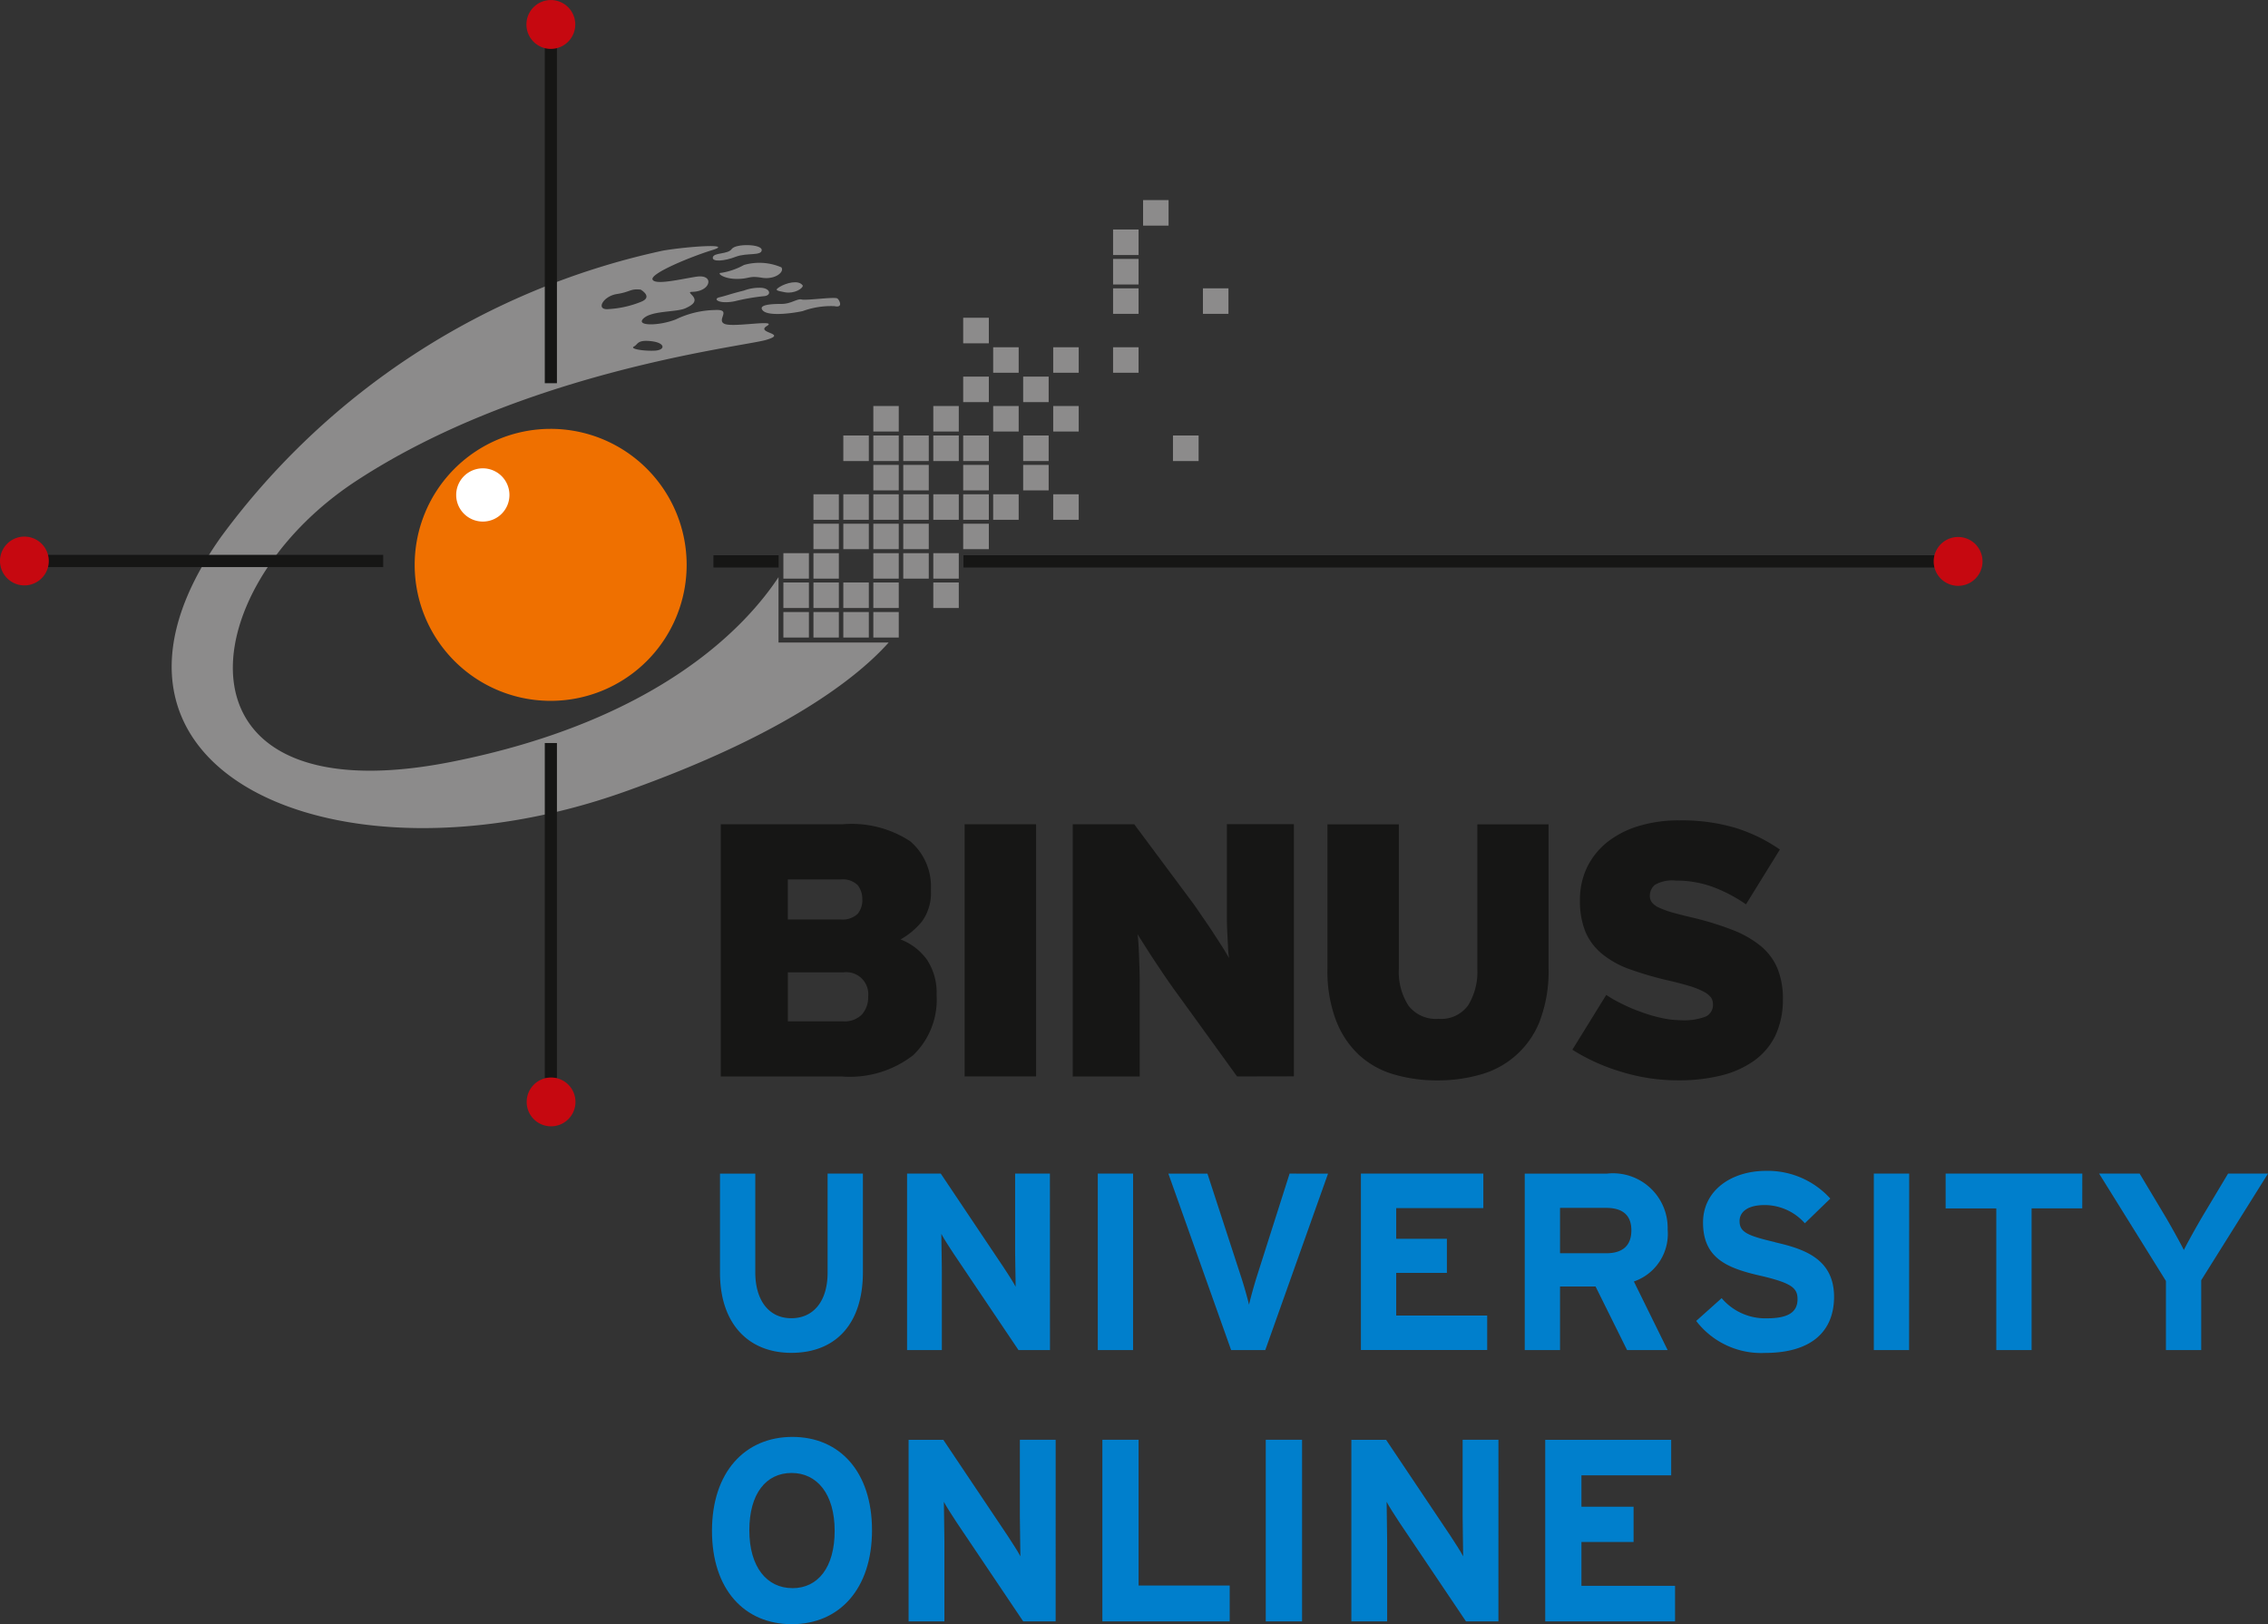 <?xml version="1.0" encoding="UTF-8"?> <svg xmlns="http://www.w3.org/2000/svg" id="Component_699_1" data-name="Component 699 – 1" width="99.572" height="71.304" viewBox="0 0 99.572 71.304"><rect x="0" y="0" width="99.572" height="71.304" fill="#333333" stroke="none"/><g id="Group_3360" data-name="Group 3360" transform="translate(0 0)"><path id="Path_4036" data-name="Path 4036" d="M163.005,399.019a3.375,3.375,0,0,1-1.028,2.634,4.538,4.538,0,0,1-3.134.936H153.53V391.516h5.349a4.7,4.7,0,0,1,2.964.744,2.612,2.612,0,0,1,.911,2.139,2.136,2.136,0,0,1-.389,1.38,3.305,3.305,0,0,1-.943.793,2.549,2.549,0,0,1,1.171.907,2.635,2.635,0,0,1,.412,1.541m-3.263-4.205a.976.976,0,0,0-.2-.624.942.942,0,0,0-.76-.252h-2.309v1.756h2.309a.968.968,0,0,0,.754-.243.937.937,0,0,0,.208-.636m.256,4.262a.965.965,0,0,0-1.09-1.06h-2.436v2.15h2.418a1.068,1.068,0,0,0,.841-.308,1.149,1.149,0,0,0,.268-.783" transform="translate(-121.885 -355.331)" fill="#161615"></path><rect id="Rectangle_4719" data-name="Rectangle 4719" width="3.136" height="11.071" transform="translate(42.351 36.185)" fill="#161615"></rect><path id="Path_4035" data-name="Path 4035" d="M185.169,402.587l-2.643-3.654c-.127-.167-.27-.375-.442-.623s-.337-.5-.5-.743-.318-.486-.459-.708-.252-.392-.326-.519c.02.127.034.3.047.53s.021.475.031.745.018.545.018.831v4.142h-2.941V391.516h2.7l2.438,3.275c.127.166.276.375.449.631s.347.5.516.759.322.494.46.71.238.391.3.5a4.2,4.2,0,0,1-.046-.528c-.013-.228-.025-.472-.038-.742s-.011-.545-.011-.833v-3.777h2.941v11.071Z" transform="translate(-130.858 -355.331)" fill="#161615"></path><path id="Path_4034" data-name="Path 4034" d="M204.97,400.107a3.909,3.909,0,0,1-2.577,2.385,6.815,6.815,0,0,1-1.937.27,6.724,6.724,0,0,1-1.933-.27,3.842,3.842,0,0,1-1.527-.864,4.061,4.061,0,0,1-1-1.522,6.089,6.089,0,0,1-.368-2.246V391.52h3.134v6.341a2.745,2.745,0,0,0,.418,1.612,1.514,1.514,0,0,0,1.32.585,1.461,1.461,0,0,0,1.3-.585,2.789,2.789,0,0,0,.408-1.612V391.52h3.128v6.341a6.115,6.115,0,0,1-.369,2.246" transform="translate(-137.349 -355.332)" fill="#161615"></path><path id="Path_4033" data-name="Path 4033" d="M221.869,399.085a3.679,3.679,0,0,1-.342,1.631,2.969,2.969,0,0,1-.952,1.1,4.294,4.294,0,0,1-1.444.634,7.714,7.714,0,0,1-1.834.206,8.423,8.423,0,0,1-2.57-.39,8.547,8.547,0,0,1-2.1-.954l1.487-2.407a5.307,5.307,0,0,0,.705.4,6.827,6.827,0,0,0,.84.355,6.423,6.423,0,0,0,.875.256,4.007,4.007,0,0,0,.823.1,2.687,2.687,0,0,0,1.129-.161.565.565,0,0,0,.313-.551.513.513,0,0,0-.086-.285.951.951,0,0,0-.306-.247,3.144,3.144,0,0,0-.574-.237c-.244-.076-.548-.16-.92-.246a14.956,14.956,0,0,1-1.735-.5,4.079,4.079,0,0,1-1.235-.674,2.546,2.546,0,0,1-.74-.974,3.578,3.578,0,0,1-.244-1.4,3.3,3.3,0,0,1,.307-1.425,3.209,3.209,0,0,1,.881-1.108,4.13,4.13,0,0,1,1.372-.71,5.948,5.948,0,0,1,1.806-.254,8.281,8.281,0,0,1,2.474.332,7.123,7.123,0,0,1,1.938.948l-1.488,2.405a6.624,6.624,0,0,0-1.484-.774,4.657,4.657,0,0,0-1.6-.268,1.524,1.524,0,0,0-.915.186.623.623,0,0,0-.221.491.457.457,0,0,0,.086.275.831.831,0,0,0,.292.224,4.28,4.28,0,0,0,.554.209c.233.065.531.144.886.227a13.451,13.451,0,0,1,1.806.552,4.532,4.532,0,0,1,1.247.711,2.556,2.556,0,0,1,.731.982,3.5,3.5,0,0,1,.239,1.346" transform="translate(-143.595 -355.229)" fill="#161615"></path><g id="Group_3347" data-name="Group 3347" transform="translate(0 0)"><rect id="Rectangle_61" data-name="Rectangle 61" width="1.121" height="1.12" transform="translate(34.393 26.868)" fill="#8c8b8b"></rect><rect id="Rectangle_62" data-name="Rectangle 62" width="1.115" height="1.12" transform="translate(35.713 26.868)" fill="#8c8b8b"></rect><rect id="Rectangle_63" data-name="Rectangle 63" width="1.12" height="1.12" transform="translate(37.024 26.868)" fill="#8c8b8b"></rect><rect id="Rectangle_64" data-name="Rectangle 64" width="1.116" height="1.12" transform="translate(38.342 26.868)" fill="#8c8b8b"></rect><rect id="Rectangle_65" data-name="Rectangle 65" width="1.121" height="1.121" transform="translate(34.393 25.571)" fill="#8c8b8b"></rect><rect id="Rectangle_66" data-name="Rectangle 66" width="1.115" height="1.121" transform="translate(35.713 25.571)" fill="#8c8b8b"></rect><rect id="Rectangle_67" data-name="Rectangle 67" width="1.12" height="1.121" transform="translate(37.024 25.571)" fill="#8c8b8b"></rect><rect id="Rectangle_68" data-name="Rectangle 68" width="1.116" height="1.121" transform="translate(38.342 25.571)" fill="#8c8b8b"></rect><rect id="Rectangle_69" data-name="Rectangle 69" width="1.119" height="1.121" transform="translate(40.975 25.571)" fill="#8c8b8b"></rect><rect id="Rectangle_70" data-name="Rectangle 70" width="1.121" height="1.118" transform="translate(34.393 24.284)" fill="#8c8b8b"></rect><rect id="Rectangle_71" data-name="Rectangle 71" width="1.115" height="1.118" transform="translate(35.713 24.284)" fill="#8c8b8b"></rect><rect id="Rectangle_72" data-name="Rectangle 72" width="1.116" height="1.118" transform="translate(38.342 24.284)" fill="#8c8b8b"></rect><rect id="Rectangle_73" data-name="Rectangle 73" width="1.12" height="1.118" transform="translate(39.656 24.284)" fill="#8c8b8b"></rect><rect id="Rectangle_74" data-name="Rectangle 74" width="1.119" height="1.118" transform="translate(40.975 24.284)" fill="#8c8b8b"></rect><rect id="Rectangle_75" data-name="Rectangle 75" width="1.115" height="1.117" transform="translate(35.713 22.991)" fill="#8c8b8b"></rect><rect id="Rectangle_76" data-name="Rectangle 76" width="1.12" height="1.117" transform="translate(37.024 22.991)" fill="#8c8b8b"></rect><rect id="Rectangle_77" data-name="Rectangle 77" width="1.116" height="1.117" transform="translate(38.342 22.991)" fill="#8c8b8b"></rect><rect id="Rectangle_78" data-name="Rectangle 78" width="1.12" height="1.117" transform="translate(39.656 22.991)" fill="#8c8b8b"></rect><rect id="Rectangle_79" data-name="Rectangle 79" width="1.126" height="1.117" transform="translate(42.287 22.991)" fill="#8c8b8b"></rect><rect id="Rectangle_80" data-name="Rectangle 80" width="1.115" height="1.12" transform="translate(35.713 21.699)" fill="#8c8b8b"></rect><rect id="Rectangle_81" data-name="Rectangle 81" width="1.12" height="1.12" transform="translate(37.024 21.699)" fill="#8c8b8b"></rect><rect id="Rectangle_82" data-name="Rectangle 82" width="1.116" height="1.12" transform="translate(38.342 21.699)" fill="#8c8b8b"></rect><rect id="Rectangle_83" data-name="Rectangle 83" width="1.12" height="1.12" transform="translate(39.656 21.699)" fill="#8c8b8b"></rect><rect id="Rectangle_84" data-name="Rectangle 84" width="1.119" height="1.12" transform="translate(40.975 21.699)" fill="#8c8b8b"></rect><rect id="Rectangle_85" data-name="Rectangle 85" width="1.126" height="1.12" transform="translate(42.287 21.699)" fill="#8c8b8b"></rect><rect id="Rectangle_86" data-name="Rectangle 86" width="1.12" height="1.12" transform="translate(43.603 21.699)" fill="#8c8b8b"></rect><rect id="Rectangle_87" data-name="Rectangle 87" width="1.12" height="1.12" transform="translate(46.239 21.699)" fill="#8c8b8b"></rect><rect id="Rectangle_88" data-name="Rectangle 88" width="1.116" height="1.119" transform="translate(38.342 20.409)" fill="#8c8b8b"></rect><rect id="Rectangle_89" data-name="Rectangle 89" width="1.12" height="1.119" transform="translate(39.656 20.409)" fill="#8c8b8b"></rect><rect id="Rectangle_90" data-name="Rectangle 90" width="1.126" height="1.119" transform="translate(42.287 20.409)" fill="#8c8b8b"></rect><rect id="Rectangle_91" data-name="Rectangle 91" width="1.119" height="1.119" transform="translate(44.92 20.409)" fill="#8c8b8b"></rect><rect id="Rectangle_92" data-name="Rectangle 92" width="1.12" height="1.123" transform="translate(37.024 19.118)" fill="#8c8b8b"></rect><rect id="Rectangle_93" data-name="Rectangle 93" width="1.116" height="1.123" transform="translate(38.342 19.118)" fill="#8c8b8b"></rect><rect id="Rectangle_94" data-name="Rectangle 94" width="1.12" height="1.123" transform="translate(39.656 19.118)" fill="#8c8b8b"></rect><rect id="Rectangle_95" data-name="Rectangle 95" width="1.119" height="1.123" transform="translate(40.975 19.118)" fill="#8c8b8b"></rect><rect id="Rectangle_96" data-name="Rectangle 96" width="1.126" height="1.123" transform="translate(42.287 19.118)" fill="#8c8b8b"></rect><rect id="Rectangle_97" data-name="Rectangle 97" width="1.119" height="1.123" transform="translate(44.92 19.118)" fill="#8c8b8b"></rect><rect id="Rectangle_98" data-name="Rectangle 98" width="1.126" height="1.123" transform="translate(51.497 19.118)" fill="#8c8b8b"></rect><rect id="Rectangle_99" data-name="Rectangle 99" width="1.116" height="1.12" transform="translate(38.342 17.824)" fill="#8c8b8b"></rect><rect id="Rectangle_100" data-name="Rectangle 100" width="1.119" height="1.12" transform="translate(40.975 17.824)" fill="#8c8b8b"></rect><rect id="Rectangle_101" data-name="Rectangle 101" width="1.12" height="1.12" transform="translate(43.603 17.824)" fill="#8c8b8b"></rect><rect id="Rectangle_102" data-name="Rectangle 102" width="1.12" height="1.12" transform="translate(46.239 17.824)" fill="#8c8b8b"></rect><rect id="Rectangle_103" data-name="Rectangle 103" width="1.126" height="1.12" transform="translate(42.287 16.533)" fill="#8c8b8b"></rect><rect id="Rectangle_104" data-name="Rectangle 104" width="1.119" height="1.12" transform="translate(44.92 16.533)" fill="#8c8b8b"></rect><rect id="Rectangle_105" data-name="Rectangle 105" width="1.12" height="1.119" transform="translate(43.603 15.245)" fill="#8c8b8b"></rect><rect id="Rectangle_106" data-name="Rectangle 106" width="1.12" height="1.119" transform="translate(46.239 15.245)" fill="#8c8b8b"></rect><rect id="Rectangle_107" data-name="Rectangle 107" width="1.12" height="1.119" transform="translate(48.867 15.245)" fill="#8c8b8b"></rect><rect id="Rectangle_108" data-name="Rectangle 108" width="1.126" height="1.123" transform="translate(42.287 13.949)" fill="#8c8b8b"></rect><rect id="Rectangle_109" data-name="Rectangle 109" width="1.12" height="1.12" transform="translate(48.867 12.658)" fill="#8c8b8b"></rect><rect id="Rectangle_110" data-name="Rectangle 110" width="1.121" height="1.12" transform="translate(52.812 12.658)" fill="#8c8b8b"></rect><rect id="Rectangle_111" data-name="Rectangle 111" width="1.12" height="1.123" transform="translate(48.867 11.366)" fill="#8c8b8b"></rect><rect id="Rectangle_112" data-name="Rectangle 112" width="1.12" height="1.121" transform="translate(48.867 10.075)" fill="#8c8b8b"></rect><rect id="Rectangle_113" data-name="Rectangle 113" width="1.119" height="1.121" transform="translate(50.185 8.784)" fill="#8c8b8b"></rect><rect id="Rectangle_114" data-name="Rectangle 114" width="2.862" height="0.538" transform="translate(31.323 24.375)" fill="#161615"></rect><path id="Path_28" data-name="Path 28" d="M142.107,368.8h4.8c-1.335,1.494-4.477,4.028-11.6,6.552-12.623,4.489-24.959-.9-17.735-11.156A32.606,32.606,0,0,1,137,351.595c1.166-.195,3.118-.316,2.169-.025s-2.732,1.027-2.629,1.292,1.265-.022,1.918-.121.662.367.272.562-.7,0-.462.242.1.414-.295.586-1.46.094-1.828.44.681.335,1.416.045a4.106,4.106,0,0,1,1.706-.413c.8-.046.046.44.437.609s2.367-.219,1.854.094.977.319-.049.614-10.622,1.364-17.984,6.189-8.331,14.81,4.194,12.328c9.13-1.814,12.95-5.982,14.352-8.107V368.8Zm-5.62-13.229c-.634-.072-.583.144-.757.23-.22.108.413.208.9.186s.485-.345-.148-.416m-.464-2.264c-.461-.049-.439.1-1.048.195s-.954.728-.343.659a4.47,4.47,0,0,0,1.415-.321c.536-.217-.024-.533-.024-.533" transform="translate(-107.892 -340.593)" fill="#8c8b8b"></path><path id="Path_29" data-name="Path 29" d="M132.288,370.053a5.97,5.97,0,1,1,5.967,5.967,5.966,5.966,0,0,1-5.967-5.967" transform="translate(-114.082 -345.253)" fill="#ef7000"></path><path id="Path_30" data-name="Path 30" d="M135.265,368.454a1.169,1.169,0,1,1,1.546.6,1.172,1.172,0,0,1-1.546-.6" transform="translate(-115.139 -346.257)" fill="#fff"></path><path id="Path_31" data-name="Path 31" d="M155.125,351.546c0-.27-1.146-.29-1.318-.046s-.778.146-.829.363.514.17,1-.02,1.146-.027,1.146-.3" transform="translate(-121.682 -340.569)" fill="#8c8b8b"></path><path id="Path_32" data-name="Path 32" d="M156.152,352.753a2.446,2.446,0,0,0-1.632-.1,3.026,3.026,0,0,1-1,.346c-.218,0,.1.266.683.266s.511-.15,1.1-.052,1.02-.265.852-.463" transform="translate(-121.857 -341.021)" fill="#8c8b8b"></path><path id="Path_33" data-name="Path 33" d="M154.443,354.41c-.608.15-.752.22-1.074.295s-.021.318.684.171a9.09,9.09,0,0,1,1.265-.219c.344-.027.294-.342-.121-.368a1.936,1.936,0,0,0-.754.121" transform="translate(-121.78 -341.655)" fill="#8c8b8b"></path><path id="Path_34" data-name="Path 34" d="M158.556,354.052c-.185-.278-.756-.1-1,.049s-.192.169.219.245.794-.171.781-.295" transform="translate(-123.311 -341.515)" fill="#8c8b8b"></path><path id="Path_35" data-name="Path 35" d="M159.683,355.014c-.151-.073-1.362.1-1.558.049s-.464.194-.879.194-1.067.027-.827.29,1.3.125,1.753.024a3.621,3.621,0,0,1,1.392-.216c.435.095.179-.326.118-.342" transform="translate(-122.928 -341.915)" fill="#8c8b8b"></path><rect id="Rectangle_115" data-name="Rectangle 115" width="14.714" height="0.538" transform="translate(2.109 24.357)" fill="#161615"></rect><rect id="Rectangle_116" data-name="Rectangle 116" width="0.533" height="14.717" transform="translate(23.918 32.619)" fill="#161615"></rect><rect id="Rectangle_117" data-name="Rectangle 117" width="0.533" height="14.71" transform="translate(23.918 2.113)" fill="#161615"></rect><rect id="Rectangle_118" data-name="Rectangle 118" width="42.637" height="0.538" transform="translate(42.299 24.375)" fill="#161615"></rect><path id="Path_36" data-name="Path 36" d="M237.7,372.65a1.072,1.072,0,1,1,1.073,1.075,1.072,1.072,0,0,1-1.073-1.075" transform="translate(-152.805 -348.007)" fill="#c60810"></path><path id="Path_37" data-name="Path 37" d="M140.043,335.391a1.072,1.072,0,1,1,1.071,1.075,1.069,1.069,0,0,1-1.071-1.075" transform="translate(-116.931 -334.32)" fill="#c60810"></path><path id="Path_42" data-name="Path 42" d="M140.061,410.155a1.071,1.071,0,1,1,1.07,1.074,1.068,1.068,0,0,1-1.07-1.074" transform="translate(-116.938 -361.784)" fill="#c60810"></path><path id="Path_43" data-name="Path 43" d="M103.511,372.622a1.071,1.071,0,1,1,1.071,1.073,1.071,1.071,0,0,1-1.071-1.073" transform="translate(-103.511 -347.996)" fill="#c60810"></path></g><path id="Path_4037" data-name="Path 4037" d="M7.761-12.314H6.211v4.349c0,1.239-.609,2-1.593,2S3.036-6.748,3.036-7.987v-4.326H1.487v4.349c0,2.257,1.261,3.519,3.131,3.519,1.97,0,3.143-1.295,3.143-3.541Zm8.21,0H14.444v3.275c0,.432.022,1.405.022,1.693-.1-.2-.354-.586-.542-.874L11.18-12.314H9.7v7.746h1.527V-7.976c0-.432-.022-1.405-.022-1.693.1.2.354.586.542.874l2.844,4.227h1.383Zm3.652,0H18.073v7.746h1.549Zm6.871,0L25.067-7.832c-.144.454-.288.985-.354,1.272-.066-.277-.221-.841-.365-1.272l-1.461-4.481H21.172l2.755,7.746h1.5l2.755-7.746Zm8.675,6.23H31.175v-1.87H33.4v-1.5H31.175V-10.8H35v-1.516H29.625v7.746h5.544Zm5.223-2.733H38.367v-1.992h2.025c.686,0,1.107.288,1.107.985C41.5-9.149,41.111-8.817,40.392-8.817Zm1.217,1.239a2.208,2.208,0,0,0,1.483-2.279,2.4,2.4,0,0,0-2.667-2.456H36.818v7.746h1.549V-7.357h1.56L41.31-4.568h1.781Zm6.2-1.726c-1.228-.288-1.56-.443-1.56-.929,0-.343.277-.7,1.107-.7a2.362,2.362,0,0,1,1.759.8l1.118-1.084a3.7,3.7,0,0,0-2.822-1.217c-1.527,0-2.766.863-2.766,2.268,0,1.527,1,1.981,2.423,2.313,1.461.332,1.726.553,1.726,1.051,0,.586-.432.841-1.35.841a2.509,2.509,0,0,1-1.981-.885l-1.118,1a3.591,3.591,0,0,0,3.01,1.405c2.113,0,3.043-1,3.043-2.468C50.395-8.6,49.034-9.016,47.806-9.3Zm5.887-3.01H52.143v7.746h1.549Zm7.6,0h-6v1.527h2.224v6.219H59.07v-6.219h2.224Zm6.4,0-1.1,1.837c-.288.487-.7,1.228-.841,1.516-.144-.288-.564-1.051-.841-1.516l-1.1-1.837H62.035L64.968-7.6v3.032h1.549V-7.633l2.932-4.681Z" transform="translate(30.123 63.835)" fill="#007fcc"></path></g><path id="Path_5675" data-name="Path 5675" d="M4.448-12.8c-2.084,0-3.53,1.549-3.53,4.122s1.423,4.1,3.507,4.1S7.944-6.125,7.944-8.7,6.521-12.8,4.448-12.8Zm0,6.639c-1.116,0-1.89-.922-1.89-2.539s.74-2.517,1.856-2.517,1.89.922,1.89,2.539S5.564-6.159,4.448-6.159Zm11.559-6.514H14.435V-9.3c0,.444.023,1.446.023,1.742-.1-.2-.364-.6-.558-.9l-2.824-4.213H9.55V-4.7h1.572V-8.209c0-.444-.023-1.446-.023-1.742.1.2.364.6.558.9L14.583-4.7h1.423Zm7.641,6.4h-4v-6.4H18.057V-4.7h5.591Zm3.177-6.4H25.231V-4.7h1.594Zm8.621,0H33.874V-9.3c0,.444.023,1.446.023,1.742-.1-.2-.364-.6-.558-.9l-2.824-4.213H28.989V-4.7H30.56V-8.209c0-.444-.023-1.446-.023-1.742.1.2.364.6.558.9L34.022-4.7h1.423ZM43.2-6.261H39.09V-8.186h2.289V-9.735H39.09v-1.378h3.94v-1.56H37.5V-4.7H43.2Z" transform="translate(30.34 75.88)" fill="#007fcc"></path></svg> 